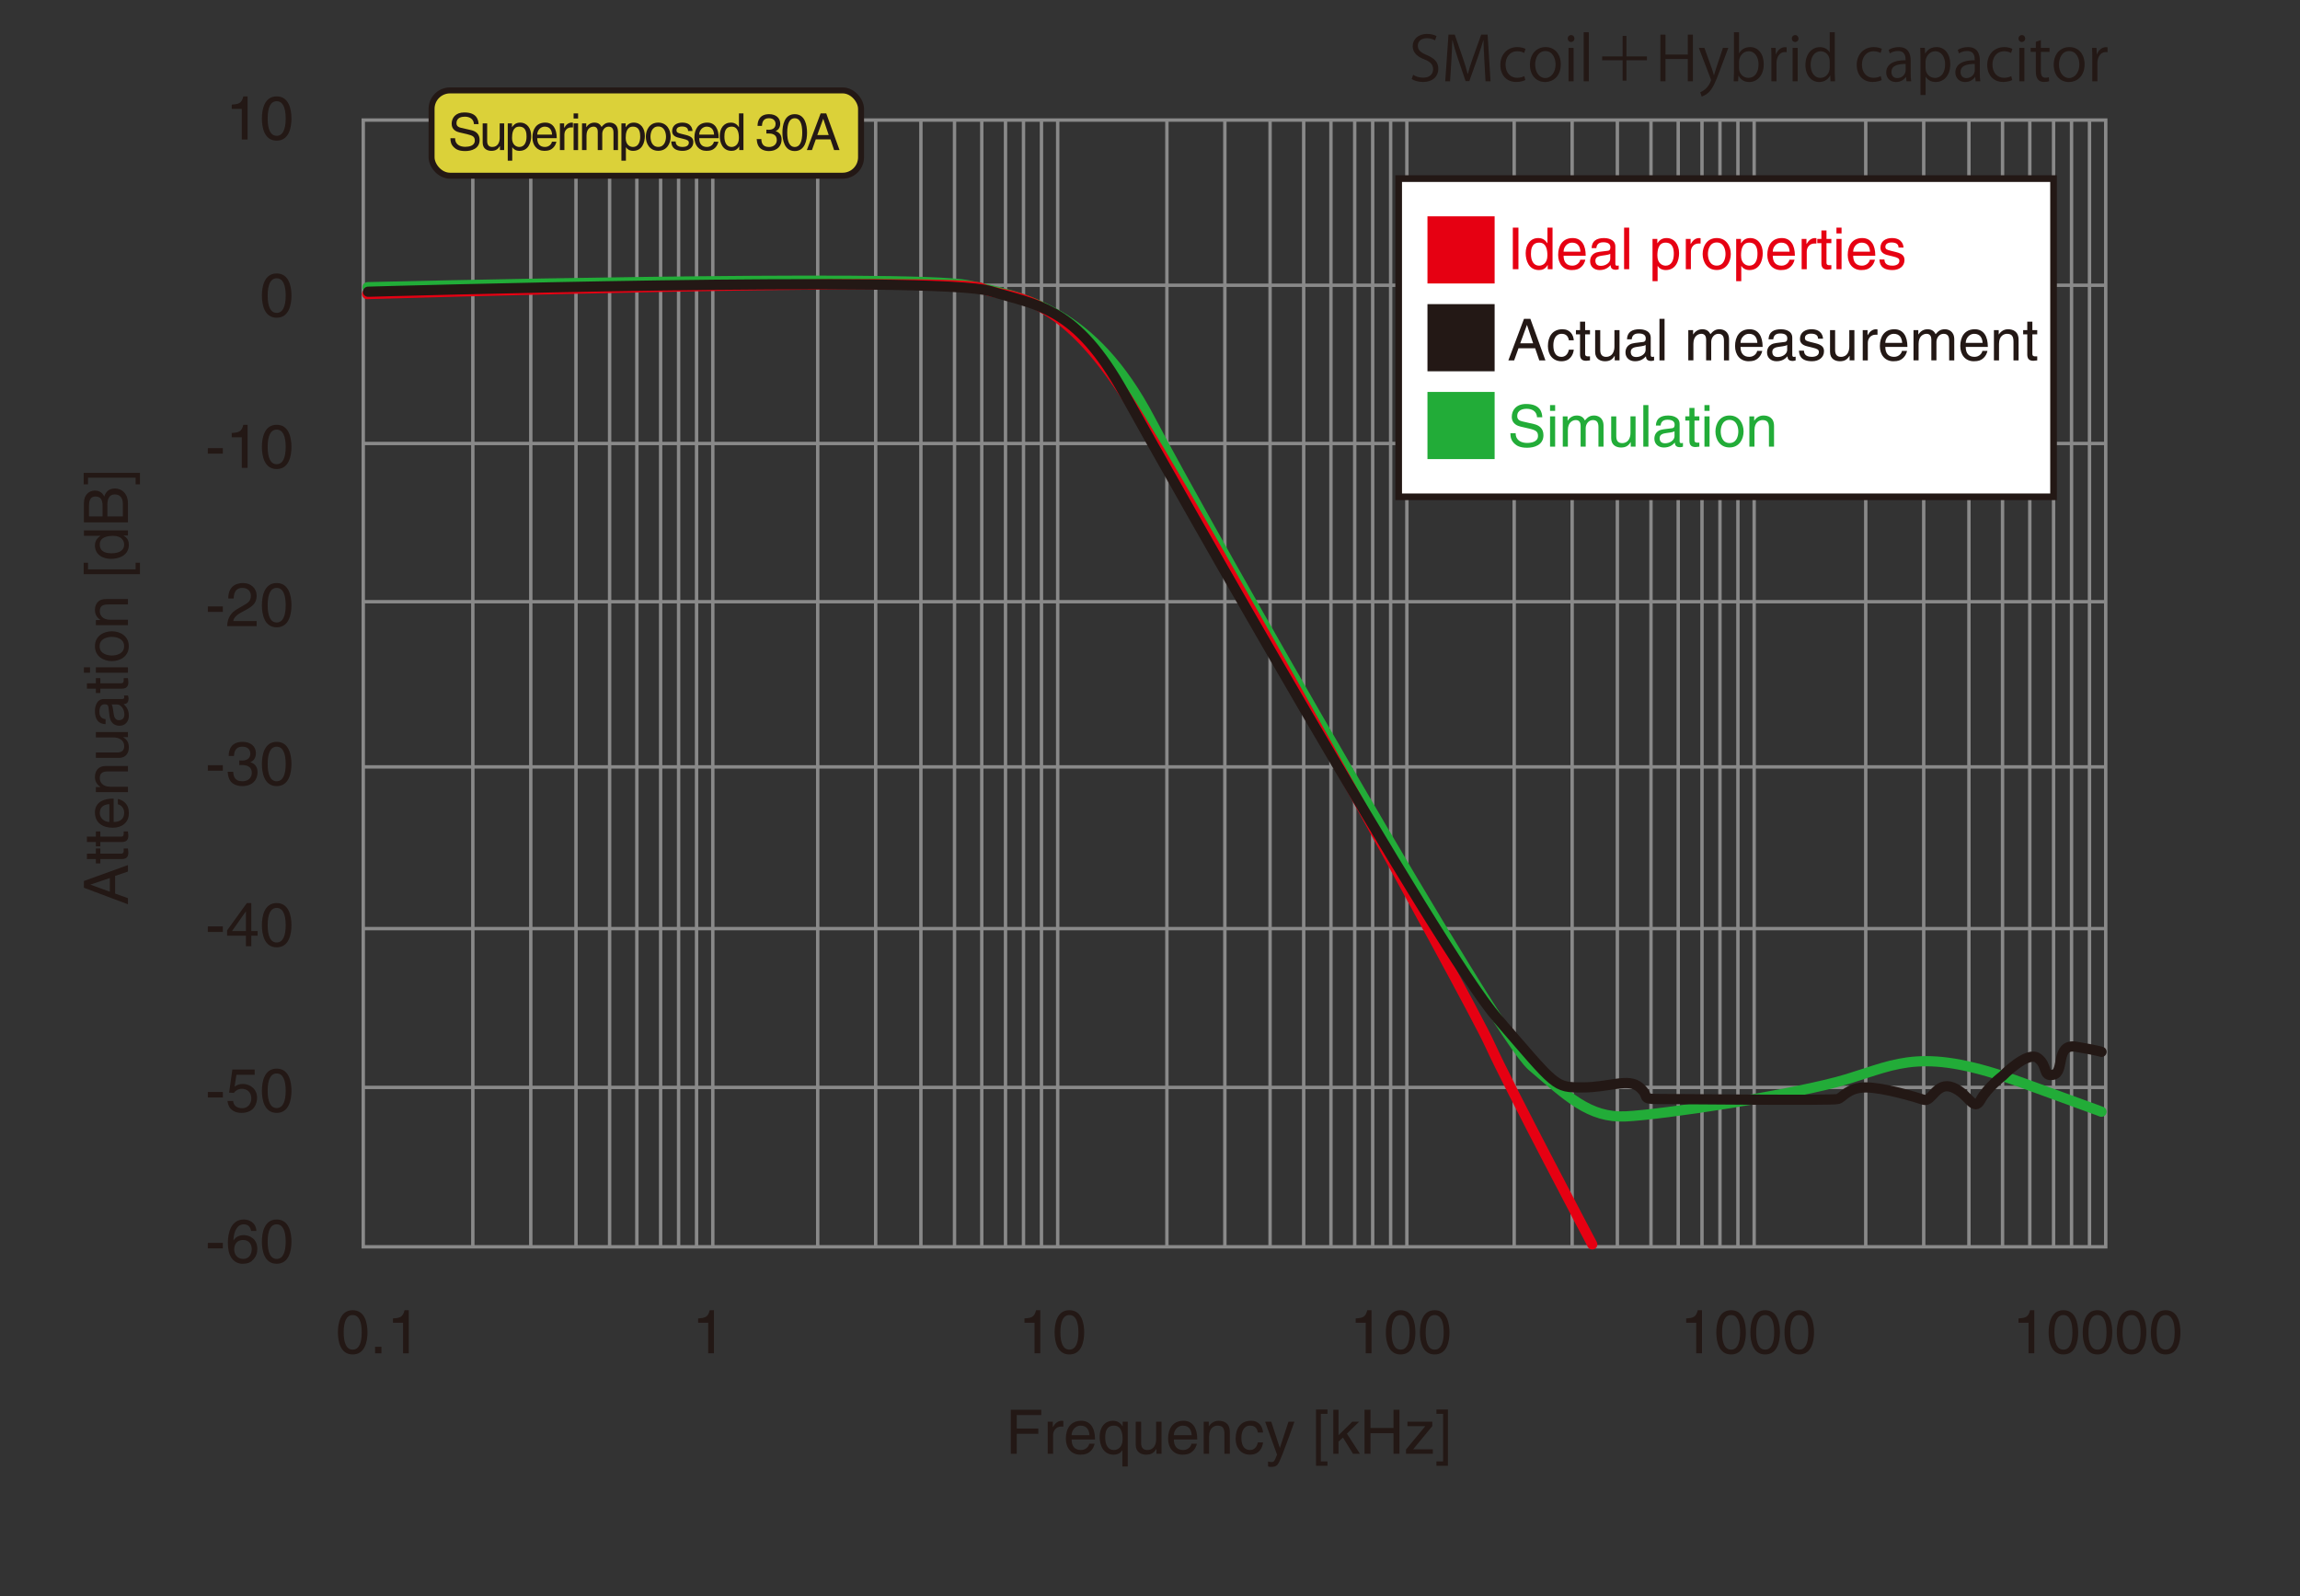 <?xml version="1.0" encoding="UTF-8"?>
<svg xmlns="http://www.w3.org/2000/svg" viewBox="0 0 675.371 468.707">
  <rect x="0" y="0" width="675.371" height="468.707" fill="#333333" stroke="none"/>
  <g id="uuid-e586009c-b6df-4112-b305-0b87ce032e14" data-name="グラフ罫線">
    <line x1="106.666" y1="83.772" x2="618.325" y2="83.772" style="fill: none; stroke: #898989; stroke-miterlimit: 10; stroke-width: .997px;"/>
    <line x1="106.666" y1="130.24" x2="618.325" y2="130.24" style="fill: none; stroke: #898989; stroke-miterlimit: 10; stroke-width: .997px;"/>
    <line x1="106.666" y1="176.708" x2="618.325" y2="176.708" style="fill: none; stroke: #898989; stroke-miterlimit: 10; stroke-width: .997px;"/>
    <line x1="106.666" y1="225.219" x2="618.325" y2="225.219" style="fill: none; stroke: #898989; stroke-miterlimit: 10; stroke-width: .997px;"/>
    <line x1="106.666" y1="272.708" x2="618.325" y2="272.708" style="fill: none; stroke: #898989; stroke-miterlimit: 10; stroke-width: .997px;"/>
    <line x1="106.666" y1="319.347" x2="618.325" y2="319.347" style="fill: none; stroke: #898989; stroke-miterlimit: 10; stroke-width: .997px;"/>
    <line x1="138.836" y1="35.262" x2="138.836" y2="366.155" style="fill: none; stroke: #898989; stroke-miterlimit: 10; stroke-width: .997px;"/>
    <line x1="155.857" y1="35.262" x2="155.857" y2="366.155" style="fill: none; stroke: #898989; stroke-miterlimit: 10; stroke-width: .997px;"/>
    <line x1="169.134" y1="35.262" x2="169.134" y2="366.155" style="fill: none; stroke: #898989; stroke-miterlimit: 10; stroke-width: .997px;"/>
    <line x1="187.006" y1="35.262" x2="187.006" y2="366.155" style="fill: none; stroke: #898989; stroke-miterlimit: 10; stroke-width: .997px;"/>
    <line x1="193.985" y1="35.262" x2="193.985" y2="366.155" style="fill: none; stroke: #898989; stroke-miterlimit: 10; stroke-width: .997px;"/>
    <line x1="199.261" y1="35.262" x2="199.261" y2="366.155" style="fill: none; stroke: #898989; stroke-miterlimit: 10; stroke-width: .997px;"/>
    <line x1="204.538" y1="35.262" x2="204.538" y2="366.155" style="fill: none; stroke: #898989; stroke-miterlimit: 10; stroke-width: .997px;"/>
    <line x1="209.304" y1="35.262" x2="209.304" y2="366.155" style="fill: none; stroke: #898989; stroke-miterlimit: 10; stroke-width: .997px;"/>
    <line x1="179.006" y1="35.262" x2="179.006" y2="366.155" style="fill: none; stroke: #898989; stroke-miterlimit: 10; stroke-width: .997px;"/>
    <line x1="240.112" y1="35.262" x2="240.112" y2="366.155" style="fill: none; stroke: #898989; stroke-miterlimit: 10; stroke-width: .997px;"/>
    <line x1="257.134" y1="35.262" x2="257.134" y2="366.155" style="fill: none; stroke: #898989; stroke-miterlimit: 10; stroke-width: .997px;"/>
    <line x1="270.41" y1="35.262" x2="270.41" y2="366.155" style="fill: none; stroke: #898989; stroke-miterlimit: 10; stroke-width: .997px;"/>
    <line x1="288.283" y1="35.262" x2="288.283" y2="366.155" style="fill: none; stroke: #898989; stroke-miterlimit: 10; stroke-width: .997px;"/>
    <line x1="295.261" y1="35.262" x2="295.261" y2="366.155" style="fill: none; stroke: #898989; stroke-miterlimit: 10; stroke-width: .997px;"/>
    <line x1="300.538" y1="35.262" x2="300.538" y2="366.155" style="fill: none; stroke: #898989; stroke-miterlimit: 10; stroke-width: .997px;"/>
    <line x1="305.814" y1="35.262" x2="305.814" y2="366.155" style="fill: none; stroke: #898989; stroke-miterlimit: 10; stroke-width: .997px;"/>
    <line x1="310.58" y1="35.262" x2="310.58" y2="366.155" style="fill: none; stroke: #898989; stroke-miterlimit: 10; stroke-width: .997px;"/>
    <line x1="280.283" y1="35.262" x2="280.283" y2="366.155" style="fill: none; stroke: #898989; stroke-miterlimit: 10; stroke-width: .997px;"/>
    <line x1="342.646" y1="35.262" x2="342.646" y2="366.155" style="fill: none; stroke: #898989; stroke-miterlimit: 10; stroke-width: .997px;"/>
    <line x1="359.667" y1="35.262" x2="359.667" y2="366.155" style="fill: none; stroke: #898989; stroke-miterlimit: 10; stroke-width: .997px;"/>
    <line x1="372.944" y1="35.262" x2="372.944" y2="366.155" style="fill: none; stroke: #898989; stroke-miterlimit: 10; stroke-width: .997px;"/>
    <line x1="390.816" y1="35.262" x2="390.816" y2="366.155" style="fill: none; stroke: #898989; stroke-miterlimit: 10; stroke-width: .997px;"/>
    <line x1="397.795" y1="35.262" x2="397.795" y2="366.155" style="fill: none; stroke: #898989; stroke-miterlimit: 10; stroke-width: .997px;"/>
    <line x1="403.072" y1="35.262" x2="403.072" y2="366.155" style="fill: none; stroke: #898989; stroke-miterlimit: 10; stroke-width: .997px;"/>
    <line x1="408.348" y1="35.262" x2="408.348" y2="366.155" style="fill: none; stroke: #898989; stroke-miterlimit: 10; stroke-width: .997px;"/>
    <line x1="413.114" y1="35.262" x2="413.114" y2="366.155" style="fill: none; stroke: #898989; stroke-miterlimit: 10; stroke-width: .997px;"/>
    <line x1="382.816" y1="35.262" x2="382.816" y2="366.155" style="fill: none; stroke: #898989; stroke-miterlimit: 10; stroke-width: .997px;"/>
    <line x1="444.623" y1="35.262" x2="444.623" y2="366.155" style="fill: none; stroke: #898989; stroke-miterlimit: 10; stroke-width: .997px;"/>
    <line x1="461.644" y1="35.262" x2="461.644" y2="366.155" style="fill: none; stroke: #898989; stroke-miterlimit: 10; stroke-width: .997px;"/>
    <line x1="474.921" y1="35.262" x2="474.921" y2="366.155" style="fill: none; stroke: #898989; stroke-miterlimit: 10; stroke-width: .997px;"/>
    <line x1="492.793" y1="35.262" x2="492.793" y2="366.155" style="fill: none; stroke: #898989; stroke-miterlimit: 10; stroke-width: .997px;"/>
    <line x1="499.772" y1="35.262" x2="499.772" y2="366.155" style="fill: none; stroke: #898989; stroke-miterlimit: 10; stroke-width: .997px;"/>
    <line x1="505.048" y1="35.262" x2="505.048" y2="366.155" style="fill: none; stroke: #898989; stroke-miterlimit: 10; stroke-width: .997px;"/>
    <line x1="510.325" y1="35.262" x2="510.325" y2="366.155" style="fill: none; stroke: #898989; stroke-miterlimit: 10; stroke-width: .997px;"/>
    <line x1="515.091" y1="35.262" x2="515.091" y2="366.155" style="fill: none; stroke: #898989; stroke-miterlimit: 10; stroke-width: .997px;"/>
    <line x1="484.793" y1="35.262" x2="484.793" y2="366.155" style="fill: none; stroke: #898989; stroke-miterlimit: 10; stroke-width: .997px;"/>
    <line x1="547.857" y1="35.262" x2="547.857" y2="366.155" style="fill: none; stroke: #898989; stroke-miterlimit: 10; stroke-width: .997px;"/>
    <line x1="564.878" y1="35.262" x2="564.878" y2="366.155" style="fill: none; stroke: #898989; stroke-miterlimit: 10; stroke-width: .997px;"/>
    <line x1="578.155" y1="35.262" x2="578.155" y2="366.155" style="fill: none; stroke: #898989; stroke-miterlimit: 10; stroke-width: .997px;"/>
    <line x1="596.027" y1="35.262" x2="596.027" y2="366.155" style="fill: none; stroke: #898989; stroke-miterlimit: 10; stroke-width: .997px;"/>
    <line x1="603.006" y1="35.262" x2="603.006" y2="366.155" style="fill: none; stroke: #898989; stroke-miterlimit: 10; stroke-width: .997px;"/>
    <line x1="608.283" y1="35.262" x2="608.283" y2="366.155" style="fill: none; stroke: #898989; stroke-miterlimit: 10; stroke-width: .997px;"/>
    <line x1="613.559" y1="35.262" x2="613.559" y2="366.155" style="fill: none; stroke: #898989; stroke-miterlimit: 10; stroke-width: .997px;"/>
    <line x1="588.027" y1="35.262" x2="588.027" y2="366.155" style="fill: none; stroke: #898989; stroke-miterlimit: 10; stroke-width: .997px;"/>
    <rect x="106.666" y="35.262" width="511.66" height="330.894" style="fill: none; stroke: #898989; stroke-miterlimit: 10; stroke-width: 1px;"/>
  </g>
  <g id="uuid-61e8ae7e-16b4-4b6d-81ed-70e04a205873" data-name="グラフ">
    <path d="M107.941,84.339s159.746-3.886,176.171-.567,36.678,7.149,53.573,39.319c16.895,32.17,101.661,181.021,112.129,189.957s16.851,15.319,27.574,14.809,50.043-6.383,65.106-10.979,22.213-9.447,51.064,1.021,23.065,8.426,23.065,8.426" style="fill: none; stroke: #22ac38; stroke-linecap: round; stroke-miterlimit: 10; stroke-width: 3px;"/>
    <path d="M107.799,86.355s173.504-5.122,180.483-1.725,20.848-1.225,41.872,30.972c21.024,32.197,101.447,178.212,107.234,190.979s30.157,58.866,30.157,58.866" style="fill: none; stroke: #e60012; stroke-linecap: round; stroke-miterlimit: 10; stroke-width: 3px;"/>
    <path d="M108.083,85.677s167.324-4.868,182.839-.139c14.03,4.277,25.085,4.567,39.233,30.064s91.975,163.184,109.513,183.465,16.785,20.281,24.955,20.281,13.532-2.893,16.851,0-.085,3.404,5.617,3.404,51.064,.511,52.596,0,3.064-3.404,8.17-3.404,14.638,2.836,17.021,3.631,3.745-5.502,8.511-3.631,6.128,7.4,8.17,3.7,6.468-7.054,6.468-7.054c0,0,7.319-7.54,10.383-5.242s1.277,5.617,4.596,4.851,.461-9.22,6.589-8.199,7.504,1.497,7.504,1.497" style="fill: none; stroke: #231815; stroke-linecap: round; stroke-miterlimit: 10; stroke-width: 3px;"/>
  </g>
  <g id="uuid-28f148ec-c39d-47f1-ab55-6f4c96656a77" data-name="テキスト">
    <rect x="126.729" y="26.55" width="126.106" height="25.052" rx="5.406" ry="5.406" style="fill: #dbd139; stroke: #231815; stroke-miterlimit: 10; stroke-width: 1.753px;"/>
    <g>
      <path d="M139.166,36.455c-.075-1.665-1.455-2.19-2.67-2.19-.915,0-2.46,.255-2.46,1.89,0,.915,.645,1.215,1.275,1.365l3.075,.705c1.395,.33,2.445,1.17,2.445,2.88,0,2.55-2.37,3.255-4.215,3.255-1.995,0-2.775-.6-3.255-1.035-.915-.825-1.095-1.725-1.095-2.73h1.365c0,1.95,1.59,2.52,2.97,2.52,1.05,0,2.82-.27,2.82-1.815,0-1.125-.525-1.485-2.295-1.905l-2.205-.51c-.705-.165-2.295-.66-2.295-2.535,0-1.68,1.095-3.33,3.705-3.33,3.765,0,4.14,2.25,4.2,3.435h-1.365Z" style="fill: #231815;"/>
      <path d="M146.801,44.075v-1.14l-.03-.03c-.555,.915-1.23,1.395-2.49,1.395-1.155,0-2.55-.555-2.55-2.43v-5.64h1.32v5.205c0,1.29,.66,1.725,1.515,1.725,1.665,0,2.16-1.47,2.16-2.61v-4.32h1.32v7.845h-1.245Z" style="fill: #231815;"/>
      <path d="M149.096,36.23h1.245v1.11h.03c.315-.45,.915-1.335,2.34-1.335,2.085,0,3.27,1.71,3.27,3.915,0,1.875-.78,4.38-3.45,4.38-1.05,0-1.74-.495-2.085-1.05h-.03v3.93h-1.32v-10.95Zm3.405,6.93c1.44,0,2.115-1.305,2.115-3.03,0-1.005-.105-2.94-2.145-2.94-1.905,0-2.115,2.055-2.115,3.33,0,2.085,1.305,2.64,2.145,2.64Z" style="fill: #231815;"/>
      <path d="M163.375,41.615c-.045,.375-.405,1.485-1.395,2.145-.36,.24-.87,.54-2.13,.54-2.205,0-3.51-1.665-3.51-3.93,0-2.43,1.17-4.365,3.765-4.365,2.265,0,3.375,1.8,3.375,4.575h-5.73c0,1.635,.765,2.58,2.28,2.58,1.245,0,1.979-.96,2.025-1.545h1.32Zm-1.26-2.085c-.075-1.215-.585-2.34-2.189-2.34-1.215,0-2.175,1.125-2.175,2.34h4.365Z" style="fill: #231815;"/>
      <path d="M165.731,44.075h-1.32v-7.845h1.245v1.305h.03c.525-.915,1.215-1.53,2.205-1.53,.165,0,.24,.015,.345,.045v1.365h-.495c-1.23,0-2.01,.96-2.01,2.1v4.56Z" style="fill: #231815;"/>
      <path d="M168.431,34.806v-1.5h1.32v1.5h-1.32Zm1.32,9.27h-1.32v-7.845h1.32v7.845Z" style="fill: #231815;"/>
      <path d="M170.905,36.23h1.245v1.11h.03c.285-.42,.96-1.335,2.37-1.335s1.86,.855,2.085,1.275c.66-.735,1.185-1.275,2.4-1.275,.84,0,2.43,.435,2.43,2.64v5.43h-1.32v-5.07c0-1.08-.33-1.815-1.455-1.815-1.11,0-1.845,1.05-1.845,2.1v4.785h-1.32v-5.43c0-.66-.255-1.455-1.23-1.455-.75,0-2.07,.48-2.07,2.61v4.275h-1.32v-7.845Z" style="fill: #231815;"/>
      <path d="M182.471,36.23h1.245v1.11h.03c.315-.45,.915-1.335,2.34-1.335,2.085,0,3.27,1.71,3.27,3.915,0,1.875-.78,4.38-3.45,4.38-1.05,0-1.74-.495-2.085-1.05h-.03v3.93h-1.32v-10.95Zm3.405,6.93c1.44,0,2.115-1.305,2.115-3.03,0-1.005-.105-2.94-2.145-2.94-1.905,0-2.115,2.055-2.115,3.33,0,2.085,1.305,2.64,2.145,2.64Z" style="fill: #231815;"/>
      <path d="M193.285,36.005c2.505,0,3.645,2.115,3.645,4.14s-1.14,4.14-3.645,4.14-3.645-2.115-3.645-4.14,1.14-4.14,3.645-4.14Zm0,7.14c1.89,0,2.28-1.95,2.28-3s-.39-3-2.28-3-2.28,1.95-2.28,3,.39,3,2.28,3Z" style="fill: #231815;"/>
      <path d="M202.06,38.465c-.015-.495-.195-1.32-1.86-1.32-.405,0-1.56,.135-1.56,1.11,0,.645,.405,.795,1.425,1.05l1.32,.33c1.635,.405,2.205,1.005,2.205,2.07,0,1.62-1.334,2.595-3.104,2.595-3.105,0-3.33-1.8-3.375-2.745h1.275c.045,.615,.225,1.605,2.085,1.605,.945,0,1.8-.375,1.8-1.245,0-.63-.435-.84-1.56-1.125l-1.53-.375c-1.095-.27-1.815-.825-1.815-1.905,0-1.725,1.425-2.505,2.97-2.505,2.805,0,3,2.07,3,2.46h-1.275Z" style="fill: #231815;"/>
      <path d="M210.94,41.615c-.045,.375-.405,1.485-1.395,2.145-.36,.24-.87,.54-2.13,.54-2.205,0-3.51-1.665-3.51-3.93,0-2.43,1.17-4.365,3.765-4.365,2.265,0,3.375,1.8,3.375,4.575h-5.73c0,1.635,.765,2.58,2.28,2.58,1.245,0,1.979-.96,2.025-1.545h1.32Zm-1.26-2.085c-.075-1.215-.585-2.34-2.189-2.34-1.215,0-2.175,1.125-2.175,2.34h4.365Z" style="fill: #231815;"/>
      <path d="M218.305,44.075h-1.245v-1.08h-.03c-.57,1.065-1.47,1.305-2.235,1.305-2.669,0-3.45-2.505-3.45-4.38,0-2.205,1.185-3.915,3.27-3.915,1.425,0,2.025,.885,2.34,1.335h.03v-4.035h1.32v10.77Zm-3.48-.915c.84,0,2.145-.555,2.145-2.64,0-1.275-.21-3.33-2.115-3.33-2.04,0-2.145,1.935-2.145,2.94,0,1.725,.675,3.03,2.115,3.03Z" style="fill: #231815;"/>
      <path d="M225.039,38.076c.225,.015,.465,.03,.69,.03,1.02,0,2.01-.405,2.01-1.725,0-.63-.375-1.665-1.95-1.665-1.875,0-1.995,1.53-2.055,2.265h-1.29c0-1.545,.63-3.45,3.405-3.45,2.04,0,3.255,1.17,3.255,2.775,0,1.35-.78,1.995-1.35,2.175v.03c1.02,.33,1.755,1.05,1.755,2.46,0,1.725-1.11,3.39-3.795,3.39-.78,0-1.44-.195-1.95-.465-1.17-.615-1.485-1.83-1.575-3.045h1.365c.045,.99,.285,2.325,2.25,2.325,1.35,0,2.295-.825,2.295-2.04,0-1.77-1.56-1.935-2.46-1.935-.195,0-.405,.015-.6,.015v-1.14Z" style="fill: #231815;"/>
      <path d="M233.365,44.36c-3.03,0-3.615-3.225-3.615-5.415s.585-5.415,3.615-5.415,3.615,3.225,3.615,5.415-.585,5.415-3.615,5.415Zm0-9.645c-1.515,0-2.205,1.59-2.205,4.23s.69,4.23,2.205,4.23,2.205-1.59,2.205-4.23-.69-4.23-2.205-4.23Z" style="fill: #231815;"/>
      <path d="M239.544,40.94l-1.125,3.135h-1.5l4.05-10.77h1.65l3.9,10.77h-1.59l-1.065-3.135h-4.32Zm3.795-1.29l-1.59-4.74h-.03l-1.725,4.74h3.345Z" style="fill: #231815;"/>
    </g>
    <rect x="410.705" y="52.453" width="192.301" height="93.447" style="fill: #fff; stroke: #231815; stroke-linecap: round; stroke-miterlimit: 10; stroke-width: 1.959px;"/>
    <rect x="419.659" y="64.028" width="18.723" height="18.723" style="fill: #e60012; stroke: #e60012; stroke-miterlimit: 10;"/>
    <rect x="419.659" y="89.815" width="18.723" height="18.723" style="fill: #231815; stroke: #231815; stroke-miterlimit: 10;"/>
    <rect x="419.659" y="115.602" width="18.723" height="18.723" style="fill: #22ac38; stroke: #22ac38; stroke-miterlimit: 10;"/>
    <g>
      <path d="M445.874,79.056h-1.648v-12.205h1.648v12.205Z" style="fill: #e60012;"/>
      <path d="M455.887,79.056h-1.411v-1.224h-.034c-.646,1.207-1.666,1.479-2.532,1.479-3.026,0-3.91-2.839-3.91-4.963,0-2.499,1.343-4.437,3.706-4.437,1.614,0,2.295,1.003,2.651,1.513h.034v-4.572h1.496v12.205Zm-3.944-1.037c.952,0,2.432-.629,2.432-2.992,0-1.445-.238-3.773-2.397-3.773-2.312,0-2.431,2.193-2.431,3.332,0,1.955,.765,3.434,2.396,3.434Z" style="fill: #e60012;"/>
      <path d="M465.509,76.268c-.051,.425-.459,1.683-1.581,2.431-.408,.272-.986,.612-2.414,.612-2.498,0-3.978-1.887-3.978-4.454,0-2.753,1.326-4.946,4.267-4.946,2.567,0,3.825,2.04,3.825,5.185h-6.494c0,1.853,.867,2.923,2.584,2.923,1.411,0,2.244-1.088,2.295-1.75h1.496Zm-1.428-2.363c-.085-1.377-.663-2.652-2.482-2.652-1.377,0-2.465,1.275-2.465,2.652h4.947Z" style="fill: #e60012;"/>
      <path d="M467.362,72.869c.068-2.125,1.479-2.958,3.672-2.958,.714,0,3.298,.204,3.298,2.482v5.116c0,.374,.187,.527,.493,.527,.136,0,.322-.034,.492-.068v1.088c-.255,.068-.476,.17-.815,.17-1.326,0-1.53-.68-1.581-1.36-.578,.629-1.479,1.445-3.213,1.445-1.632,0-2.787-1.037-2.787-2.566,0-.748,.221-2.482,2.702-2.788l2.465-.306c.357-.034,.782-.17,.782-1.054,0-.935-.68-1.445-2.091-1.445-1.7,0-1.938,1.037-2.04,1.717h-1.377Zm5.474,1.649c-.238,.187-.612,.323-2.465,.561-.73,.102-1.903,.323-1.903,1.445,0,.969,.492,1.547,1.614,1.547,1.394,0,2.754-.901,2.754-2.091v-1.462Z" style="fill: #e60012;"/>
      <path d="M478.395,79.056h-1.496v-12.205h1.496v12.205Z" style="fill: #e60012;"/>
      <path d="M485.246,70.166h1.41v1.258h.034c.357-.51,1.037-1.513,2.651-1.513,2.363,0,3.706,1.938,3.706,4.437,0,2.125-.884,4.963-3.909,4.963-1.19,0-1.973-.561-2.363-1.19h-.034v4.454h-1.495v-12.409Zm3.858,7.853c1.632,0,2.396-1.479,2.396-3.434,0-1.139-.119-3.332-2.431-3.332-2.159,0-2.396,2.329-2.396,3.773,0,2.363,1.479,2.992,2.431,2.992Z" style="fill: #e60012;"/>
      <path d="M496.516,79.056h-1.496v-8.89h1.411v1.479h.034c.595-1.037,1.377-1.734,2.499-1.734,.187,0,.271,.017,.391,.051v1.547h-.562c-1.394,0-2.277,1.088-2.277,2.38v5.167Z" style="fill: #e60012;"/>
      <path d="M504.098,69.911c2.839,0,4.131,2.396,4.131,4.691s-1.292,4.691-4.131,4.691-4.131-2.396-4.131-4.691,1.292-4.691,4.131-4.691Zm0,8.091c2.142,0,2.584-2.21,2.584-3.4s-.442-3.399-2.584-3.399-2.584,2.209-2.584,3.399,.442,3.4,2.584,3.4Z" style="fill: #e60012;"/>
      <path d="M509.811,70.166h1.41v1.258h.034c.357-.51,1.037-1.513,2.651-1.513,2.363,0,3.706,1.938,3.706,4.437,0,2.125-.884,4.963-3.909,4.963-1.19,0-1.973-.561-2.363-1.19h-.034v4.454h-1.495v-12.409Zm3.858,7.853c1.632,0,2.396-1.479,2.396-3.434,0-1.139-.119-3.332-2.431-3.332-2.159,0-2.396,2.329-2.396,3.773,0,2.363,1.479,2.992,2.431,2.992Z" style="fill: #e60012;"/>
      <path d="M526.93,76.268c-.051,.425-.459,1.683-1.581,2.431-.408,.272-.986,.612-2.414,.612-2.498,0-3.978-1.887-3.978-4.454,0-2.753,1.326-4.946,4.267-4.946,2.567,0,3.825,2.04,3.825,5.185h-6.494c0,1.853,.867,2.923,2.584,2.923,1.411,0,2.244-1.088,2.295-1.75h1.496Zm-1.428-2.363c-.085-1.377-.663-2.652-2.482-2.652-1.377,0-2.465,1.275-2.465,2.652h4.947Z" style="fill: #e60012;"/>
      <path d="M530.534,79.056h-1.496v-8.89h1.411v1.479h.034c.595-1.037,1.377-1.734,2.499-1.734,.187,0,.271,.017,.391,.051v1.547h-.562c-1.394,0-2.277,1.088-2.277,2.38v5.167Z" style="fill: #e60012;"/>
      <path d="M536.331,71.407v5.78c0,.697,.596,.697,.901,.697h.526v1.173c-.544,.051-.969,.119-1.121,.119-1.479,0-1.802-.833-1.802-1.904v-5.865h-1.207v-1.241h1.207v-2.482h1.495v2.482h1.428v1.241h-1.428Z" style="fill: #e60012;"/>
      <path d="M539.255,68.551v-1.7h1.496v1.7h-1.496Zm1.496,10.505h-1.496v-8.89h1.496v8.89Z" style="fill: #e60012;"/>
      <path d="M550.542,76.268c-.051,.425-.459,1.683-1.581,2.431-.408,.272-.986,.612-2.414,.612-2.498,0-3.978-1.887-3.978-4.454,0-2.753,1.326-4.946,4.267-4.946,2.567,0,3.825,2.04,3.825,5.185h-6.494c0,1.853,.867,2.923,2.584,2.923,1.411,0,2.244-1.088,2.295-1.75h1.496Zm-1.428-2.363c-.085-1.377-.663-2.652-2.482-2.652-1.377,0-2.465,1.275-2.465,2.652h4.947Z" style="fill: #e60012;"/>
      <path d="M557.495,72.699c-.017-.561-.221-1.496-2.107-1.496-.459,0-1.769,.153-1.769,1.258,0,.731,.459,.901,1.615,1.19l1.496,.374c1.853,.458,2.499,1.139,2.499,2.346,0,1.835-1.514,2.94-3.52,2.94-3.519,0-3.773-2.04-3.824-3.11h1.445c.051,.697,.255,1.818,2.362,1.818,1.071,0,2.04-.425,2.04-1.411,0-.714-.493-.952-1.768-1.275l-1.734-.425c-1.241-.306-2.057-.935-2.057-2.159,0-1.955,1.615-2.839,3.365-2.839,3.179,0,3.4,2.346,3.4,2.788h-1.445Z" style="fill: #e60012;"/>
    </g>
    <g>
      <path d="M445.891,102.283l-1.275,3.553h-1.699l4.589-12.205h1.87l4.42,12.205h-1.802l-1.207-3.553h-4.896Zm4.301-1.462l-1.803-5.371h-.033l-1.955,5.371h3.791Z" style="fill: #231815;"/>
      <path d="M460.681,99.937c-.187-1.19-.85-1.904-2.107-1.904-1.853,0-2.448,1.768-2.448,3.349,0,1.53,.374,3.417,2.431,3.417,1.003,0,1.87-.748,2.125-2.107h1.445c-.153,1.411-1.021,3.399-3.621,3.399-2.498,0-3.978-1.887-3.978-4.454,0-2.753,1.326-4.946,4.267-4.946,2.329,0,3.213,1.7,3.332,3.247h-1.445Z" style="fill: #231815;"/>
      <path d="M465.458,98.186v5.78c0,.697,.596,.697,.901,.697h.526v1.173c-.544,.051-.969,.119-1.121,.119-1.479,0-1.802-.833-1.802-1.904v-5.865h-1.207v-1.241h1.207v-2.482h1.495v2.482h1.428v1.241h-1.428Z" style="fill: #231815;"/>
      <path d="M474.144,105.836v-1.292l-.034-.034c-.629,1.037-1.394,1.581-2.821,1.581-1.31,0-2.89-.629-2.89-2.753v-6.392h1.495v5.898c0,1.462,.748,1.955,1.717,1.955,1.888,0,2.448-1.666,2.448-2.958v-4.896h1.496v8.89h-1.411Z" style="fill: #231815;"/>
      <path d="M477.749,99.648c.068-2.125,1.479-2.958,3.672-2.958,.714,0,3.298,.204,3.298,2.481v5.117c0,.374,.187,.527,.493,.527,.136,0,.322-.034,.492-.068v1.088c-.255,.068-.476,.17-.815,.17-1.326,0-1.53-.68-1.581-1.36-.578,.629-1.479,1.445-3.213,1.445-1.632,0-2.787-1.037-2.787-2.567,0-.748,.221-2.481,2.702-2.788l2.465-.306c.357-.034,.782-.17,.782-1.054,0-.935-.68-1.445-2.091-1.445-1.7,0-1.938,1.037-2.04,1.717h-1.377Zm5.474,1.649c-.238,.187-.612,.323-2.465,.561-.73,.102-1.903,.323-1.903,1.445,0,.969,.492,1.547,1.614,1.547,1.394,0,2.754-.901,2.754-2.091v-1.462Z" style="fill: #231815;"/>
      <path d="M488.782,105.836h-1.496v-12.205h1.496v12.205Z" style="fill: #231815;"/>
      <path d="M495.751,96.946h1.411v1.258h.034c.323-.476,1.088-1.513,2.686-1.513s2.107,.969,2.363,1.445c.747-.833,1.343-1.445,2.72-1.445,.951,0,2.753,.493,2.753,2.992v6.153h-1.495v-5.746c0-1.224-.374-2.057-1.649-2.057-1.258,0-2.091,1.19-2.091,2.38v5.422h-1.495v-6.153c0-.748-.289-1.649-1.395-1.649-.85,0-2.346,.544-2.346,2.958v4.845h-1.496v-8.89Z" style="fill: #231815;"/>
      <path d="M517.46,103.048c-.051,.425-.459,1.683-1.581,2.431-.408,.272-.986,.612-2.414,.612-2.498,0-3.978-1.887-3.978-4.454,0-2.753,1.326-4.946,4.267-4.946,2.567,0,3.825,2.04,3.825,5.185h-6.494c0,1.853,.867,2.923,2.584,2.923,1.411,0,2.244-1.088,2.295-1.75h1.496Zm-1.428-2.363c-.085-1.377-.663-2.652-2.482-2.652-1.377,0-2.465,1.275-2.465,2.652h4.947Z" style="fill: #231815;"/>
      <path d="M519.313,99.648c.068-2.125,1.479-2.958,3.672-2.958,.714,0,3.298,.204,3.298,2.481v5.117c0,.374,.187,.527,.493,.527,.136,0,.322-.034,.492-.068v1.088c-.255,.068-.476,.17-.815,.17-1.326,0-1.53-.68-1.581-1.36-.578,.629-1.479,1.445-3.213,1.445-1.632,0-2.787-1.037-2.787-2.567,0-.748,.221-2.481,2.702-2.788l2.465-.306c.357-.034,.782-.17,.782-1.054,0-.935-.68-1.445-2.091-1.445-1.7,0-1.938,1.037-2.04,1.717h-1.377Zm5.474,1.649c-.238,.187-.612,.323-2.465,.561-.73,.102-1.903,.323-1.903,1.445,0,.969,.492,1.547,1.614,1.547,1.394,0,2.754-.901,2.754-2.091v-1.462Z" style="fill: #231815;"/>
      <path d="M533.865,99.478c-.017-.561-.221-1.496-2.107-1.496-.459,0-1.769,.153-1.769,1.258,0,.731,.459,.901,1.615,1.19l1.496,.374c1.853,.459,2.498,1.139,2.498,2.346,0,1.835-1.513,2.94-3.519,2.94-3.519,0-3.773-2.04-3.824-3.111h1.445c.051,.697,.255,1.819,2.362,1.819,1.071,0,2.04-.425,2.04-1.411,0-.714-.493-.952-1.769-1.275l-1.733-.425c-1.241-.306-2.057-.935-2.057-2.159,0-1.955,1.614-2.839,3.365-2.839,3.179,0,3.4,2.346,3.4,2.788h-1.445Z" style="fill: #231815;"/>
      <path d="M543.113,105.836v-1.292l-.034-.034c-.629,1.037-1.394,1.581-2.821,1.581-1.31,0-2.89-.629-2.89-2.753v-6.392h1.495v5.898c0,1.462,.748,1.955,1.717,1.955,1.888,0,2.448-1.666,2.448-2.958v-4.896h1.496v8.89h-1.411Z" style="fill: #231815;"/>
      <path d="M548.469,105.836h-1.496v-8.89h1.411v1.479h.034c.595-1.037,1.377-1.734,2.499-1.734,.187,0,.271,.017,.391,.051v1.547h-.562c-1.394,0-2.277,1.088-2.277,2.38v5.167Z" style="fill: #231815;"/>
      <path d="M559.977,103.048c-.051,.425-.459,1.683-1.581,2.431-.408,.272-.986,.612-2.414,.612-2.498,0-3.978-1.887-3.978-4.454,0-2.753,1.326-4.946,4.267-4.946,2.567,0,3.825,2.04,3.825,5.185h-6.494c0,1.853,.867,2.923,2.584,2.923,1.411,0,2.244-1.088,2.295-1.75h1.496Zm-1.428-2.363c-.085-1.377-.663-2.652-2.482-2.652-1.377,0-2.465,1.275-2.465,2.652h4.947Z" style="fill: #231815;"/>
      <path d="M561.882,96.946h1.411v1.258h.034c.323-.476,1.088-1.513,2.686-1.513s2.107,.969,2.363,1.445c.747-.833,1.343-1.445,2.72-1.445,.951,0,2.753,.493,2.753,2.992v6.153h-1.495v-5.746c0-1.224-.374-2.057-1.649-2.057-1.258,0-2.091,1.19-2.091,2.38v5.422h-1.495v-6.153c0-.748-.289-1.649-1.395-1.649-.85,0-2.346,.544-2.346,2.958v4.845h-1.496v-8.89Z" style="fill: #231815;"/>
      <path d="M583.591,103.048c-.051,.425-.459,1.683-1.581,2.431-.408,.272-.986,.612-2.414,.612-2.498,0-3.978-1.887-3.978-4.454,0-2.753,1.326-4.946,4.267-4.946,2.567,0,3.825,2.04,3.825,5.185h-6.494c0,1.853,.867,2.923,2.584,2.923,1.411,0,2.244-1.088,2.295-1.75h1.496Zm-1.428-2.363c-.085-1.377-.663-2.652-2.482-2.652-1.377,0-2.465,1.275-2.465,2.652h4.947Z" style="fill: #231815;"/>
      <path d="M592.736,105.836h-1.495v-5.474c0-1.547-.442-2.329-1.904-2.329-.85,0-2.346,.544-2.346,2.958v4.845h-1.496v-8.89h1.411v1.258h.034c.323-.476,1.156-1.513,2.686-1.513,1.377,0,3.11,.561,3.11,3.094v6.051Z" style="fill: #231815;"/>
      <path d="M596.783,98.186v5.78c0,.697,.595,.697,.901,.697h.526v1.173c-.544,.051-.969,.119-1.121,.119-1.479,0-1.802-.833-1.802-1.904v-5.865h-1.207v-1.241h1.207v-2.482h1.495v2.482h1.428v1.241h-1.428Z" style="fill: #231815;"/>
    </g>
    <g>
      <path d="M451.331,122.534c-.085-1.887-1.649-2.481-3.026-2.481-1.036,0-2.787,.289-2.787,2.142,0,1.037,.73,1.377,1.444,1.547l3.485,.799c1.58,.374,2.771,1.326,2.771,3.264,0,2.89-2.686,3.688-4.776,3.688-2.261,0-3.145-.68-3.688-1.173-1.037-.935-1.241-1.955-1.241-3.093h1.547c0,2.209,1.802,2.855,3.365,2.855,1.19,0,3.196-.306,3.196-2.057,0-1.275-.596-1.683-2.601-2.159l-2.499-.578c-.799-.187-2.601-.748-2.601-2.873,0-1.904,1.24-3.774,4.198-3.774,4.267,0,4.691,2.55,4.76,3.893h-1.547Z" style="fill: #22ac38;"/>
      <path d="M455.156,120.664v-1.7h1.496v1.7h-1.496Zm1.496,10.505h-1.496v-8.89h1.496v8.89Z" style="fill: #22ac38;"/>
      <path d="M458.895,122.279h1.411v1.258h.034c.323-.476,1.088-1.513,2.686-1.513s2.107,.969,2.363,1.445c.747-.833,1.343-1.445,2.72-1.445,.951,0,2.753,.493,2.753,2.992v6.153h-1.495v-5.746c0-1.224-.374-2.057-1.649-2.057-1.258,0-2.091,1.19-2.091,2.38v5.422h-1.495v-6.153c0-.748-.289-1.649-1.395-1.649-.85,0-2.346,.544-2.346,2.958v4.845h-1.496v-8.89Z" style="fill: #22ac38;"/>
      <path d="M478.853,131.169v-1.292l-.034-.034c-.629,1.037-1.394,1.581-2.821,1.581-1.31,0-2.89-.629-2.89-2.753v-6.392h1.495v5.898c0,1.462,.748,1.955,1.717,1.955,1.888,0,2.448-1.666,2.448-2.958v-4.896h1.496v8.89h-1.411Z" style="fill: #22ac38;"/>
      <path d="M484.039,131.169h-1.496v-12.205h1.496v12.205Z" style="fill: #22ac38;"/>
      <path d="M486.231,124.981c.068-2.125,1.479-2.958,3.672-2.958,.714,0,3.298,.204,3.298,2.482v5.116c0,.374,.187,.527,.493,.527,.136,0,.322-.034,.492-.068v1.088c-.255,.068-.476,.17-.815,.17-1.326,0-1.53-.68-1.581-1.36-.578,.629-1.479,1.445-3.213,1.445-1.632,0-2.787-1.037-2.787-2.566,0-.748,.221-2.482,2.702-2.788l2.465-.306c.357-.034,.782-.17,.782-1.054,0-.935-.68-1.445-2.091-1.445-1.7,0-1.938,1.037-2.04,1.717h-1.377Zm5.474,1.649c-.238,.187-.612,.323-2.465,.561-.73,.102-1.903,.323-1.903,1.445,0,.969,.492,1.547,1.614,1.547,1.394,0,2.754-.901,2.754-2.091v-1.462Z" style="fill: #22ac38;"/>
      <path d="M497.57,123.519v5.78c0,.697,.595,.697,.901,.697h.526v1.173c-.544,.051-.969,.119-1.121,.119-1.479,0-1.802-.833-1.802-1.904v-5.865h-1.207v-1.241h1.207v-2.482h1.495v2.482h1.428v1.241h-1.428Z" style="fill: #22ac38;"/>
      <path d="M500.494,120.664v-1.7h1.496v1.7h-1.496Zm1.496,10.505h-1.496v-8.89h1.496v8.89Z" style="fill: #22ac38;"/>
      <path d="M507.854,122.024c2.839,0,4.131,2.396,4.131,4.691s-1.292,4.691-4.131,4.691-4.131-2.396-4.131-4.691,1.292-4.691,4.131-4.691Zm0,8.091c2.142,0,2.584-2.21,2.584-3.4s-.442-3.399-2.584-3.399-2.584,2.209-2.584,3.399,.442,3.4,2.584,3.4Z" style="fill: #22ac38;"/>
      <path d="M520.927,131.169h-1.495v-5.474c0-1.547-.442-2.329-1.904-2.329-.85,0-2.346,.544-2.346,2.958v4.845h-1.496v-8.89h1.411v1.258h.034c.323-.476,1.156-1.513,2.686-1.513,1.377,0,3.11,.561,3.11,3.094v6.051Z" style="fill: #22ac38;"/>
    </g>
    <g>
      <path d="M33.803,262.419l3.763,1.35v1.801l-12.928-4.861v-1.98l12.928-4.682v1.908l-3.763,1.279v5.186Zm-1.548-4.557l-5.69,1.909v.036l5.69,2.07v-4.016Z" style="fill: #231815;"/>
      <path d="M29.463,250.701h6.122c.738,0,.738-.63,.738-.954v-.558h1.242c.054,.576,.126,1.025,.126,1.188,0,1.566-.882,1.909-2.017,1.909h-6.212v1.278h-1.314v-1.278h-2.628v-1.585h2.628v-1.512h1.314v1.512Z" style="fill: #231815;"/>
      <path d="M29.463,245.697h6.122c.738,0,.738-.63,.738-.954v-.558h1.242c.054,.576,.126,1.025,.126,1.188,0,1.566-.882,1.909-2.017,1.909h-6.212v1.278h-1.314v-1.278h-2.628v-1.585h2.628v-1.512h1.314v1.512Z" style="fill: #231815;"/>
      <path d="M34.613,234.644c.45,.053,1.782,.485,2.575,1.674,.288,.432,.648,1.045,.648,2.557,0,2.646-1.999,4.213-4.717,4.213-2.917,0-5.24-1.404-5.24-4.52,0-2.719,2.161-4.051,5.492-4.051v6.879c1.962,0,3.097-.919,3.097-2.737,0-1.495-1.152-2.377-1.854-2.431v-1.584Zm-2.503,1.512c-1.458,.09-2.809,.702-2.809,2.629,0,1.459,1.351,2.611,2.809,2.611v-5.24Z" style="fill: #231815;"/>
      <path d="M37.566,224.959v1.585h-5.798c-1.638,0-2.467,.468-2.467,2.016,0,.9,.576,2.485,3.133,2.485h5.131v1.585h-9.417v-1.495h1.333v-.036c-.504-.342-1.603-1.225-1.603-2.845,0-1.458,.594-3.295,3.277-3.295h6.41Z" style="fill: #231815;"/>
      <path d="M37.566,216.482h-1.369l-.036,.036c1.098,.667,1.674,1.477,1.674,2.989,0,1.386-.666,3.061-2.917,3.061h-6.77v-1.584h6.248c1.548,0,2.071-.792,2.071-1.819,0-1.999-1.765-2.593-3.133-2.593h-5.186v-1.584h9.417v1.495Z" style="fill: #231815;"/>
      <path d="M31.012,212.668c-2.25-.072-3.133-1.566-3.133-3.889,0-.756,.216-3.493,2.629-3.493h5.419c.396,0,.558-.198,.558-.522,0-.144-.036-.342-.072-.522h1.152c.072,.27,.18,.504,.18,.864,0,1.404-.72,1.621-1.44,1.675,.666,.612,1.53,1.566,1.53,3.403,0,1.729-1.098,2.953-2.719,2.953-.792,0-2.629-.234-2.953-2.863l-.324-2.611c-.036-.378-.18-.828-1.117-.828-.99,0-1.53,.72-1.53,2.215,0,1.8,1.099,2.053,1.818,2.161v1.458Zm1.747-5.798c.198,.252,.342,.648,.594,2.611,.108,.774,.342,2.017,1.531,2.017,1.026,0,1.638-.522,1.638-1.71,0-1.477-.954-2.917-2.214-2.917h-1.549Z" style="fill: #231815;"/>
      <path d="M29.463,200.662h6.122c.738,0,.738-.63,.738-.955v-.558h1.242c.054,.576,.126,1.026,.126,1.188,0,1.566-.882,1.909-2.017,1.909h-6.212v1.278h-1.314v-1.278h-2.628v-1.584h2.628v-1.513h1.314v1.513Z" style="fill: #231815;"/>
      <path d="M26.438,197.566h-1.8v-1.584h1.8v1.584Zm11.127-1.584v1.584h-9.417v-1.584h9.417Z" style="fill: #231815;"/>
      <path d="M27.879,189.772c0-3.007,2.539-4.375,4.97-4.375s4.969,1.369,4.969,4.375-2.539,4.375-4.969,4.375-4.97-1.368-4.97-4.375Zm8.571,0c0-2.269-2.341-2.737-3.601-2.737s-3.601,.468-3.601,2.737,2.34,2.737,3.601,2.737,3.601-.468,3.601-2.737Z" style="fill: #231815;"/>
      <path d="M37.566,175.929v1.584h-5.798c-1.638,0-2.467,.468-2.467,2.017,0,.9,.576,2.485,3.133,2.485h5.131v1.584h-9.417v-1.494h1.333v-.036c-.504-.342-1.603-1.225-1.603-2.845,0-1.458,.594-3.295,3.277-3.295h6.41Z" style="fill: #231815;"/>
      <path d="M39.816,167.201v-1.945h1.278v3.367H24.566v-3.367h1.278v1.945h13.972Z" style="fill: #231815;"/>
      <path d="M37.566,155.769v1.495h-1.296v.036c1.278,.684,1.566,1.764,1.566,2.683,0,3.205-3.007,4.141-5.257,4.141-2.647,0-4.7-1.422-4.7-3.925,0-1.711,1.062-2.431,1.603-2.809v-.036h-4.843v-1.584h12.928Zm-1.098,4.177c0-1.008-.667-2.575-3.169-2.575-1.531,0-3.998,.252-3.998,2.539,0,2.449,2.323,2.575,3.529,2.575,2.071,0,3.637-.811,3.637-2.539Z" style="fill: #231815;"/>
      <path d="M24.638,153.413v-5.689c0-2.413,1.494-3.655,3.259-3.655,.846,0,2.035,.306,2.701,1.729,.342-.846,.937-2.341,3.151-2.341,2.07,0,3.817,1.531,3.817,4.394v5.563h-12.928Zm5.474-1.747v-3.151c0-1.674-.504-2.701-2.089-2.701-1.206,0-1.891,.738-1.891,2.683v3.169h3.979Zm5.959,0v-3.727c0-1.818-.918-2.737-2.358-2.737-1.819,0-2.179,1.603-2.179,3.025v3.439h4.537Z" style="fill: #231815;"/>
      <path d="M25.844,140.291v1.944h-1.278v-3.367h16.529v3.367h-1.278v-1.944h-13.972Z" style="fill: #231815;"/>
    </g>
    <g>
      <path d="M72.695,40.964h-1.692v-8.985h-2.953v-1.26c2.053-.144,2.899-.342,3.403-2.413h1.242v12.658Z" style="fill: #231815;"/>
      <path d="M81.244,41.306c-3.637,0-4.339-3.872-4.339-6.5s.702-6.5,4.339-6.5,4.339,3.871,4.339,6.5-.702,6.5-4.339,6.5Zm0-11.578c-1.818,0-2.646,1.909-2.646,5.078s.828,5.078,2.646,5.078,2.647-1.909,2.647-5.078-.828-5.078-2.647-5.078Z" style="fill: #231815;"/>
    </g>
    <path d="M81.245,93.308c-3.637,0-4.339-3.871-4.339-6.5s.702-6.5,4.339-6.5,4.339,3.871,4.339,6.5-.702,6.5-4.339,6.5Zm0-11.578c-1.818,0-2.646,1.909-2.646,5.078s.828,5.077,2.646,5.077,2.647-1.908,2.647-5.077-.828-5.078-2.647-5.078Z" style="fill: #231815;"/>
    <g>
      <path d="M65.441,133.226h-4.412v-1.621h4.412v1.621Z" style="fill: #231815;"/>
      <path d="M72.695,137.404h-1.692v-8.985h-2.953v-1.26c2.053-.144,2.899-.342,3.403-2.413h1.242v12.658Z" style="fill: #231815;"/>
      <path d="M81.244,137.746c-3.637,0-4.339-3.872-4.339-6.5s.703-6.5,4.339-6.5,4.339,3.871,4.339,6.5-.702,6.5-4.339,6.5Zm0-11.578c-1.818,0-2.646,1.909-2.646,5.078s.828,5.078,2.646,5.078,2.647-1.909,2.647-5.078-.828-5.078-2.647-5.078Z" style="fill: #231815;"/>
    </g>
    <g>
      <path d="M65.441,179.707h-4.411v-1.621h4.411v1.621Z" style="fill: #231815;"/>
      <path d="M67.023,175.764c0-4.123,3.007-4.537,4.375-4.537,2.197,0,3.961,1.422,3.961,3.781,0,2.269-1.495,3.223-3.385,4.231l-1.314,.72c-1.729,.955-2.106,1.945-2.179,2.431h6.878v1.495h-8.661c.09-2.629,1.278-4.033,2.971-5.023l1.674-.972c1.351-.774,2.323-1.296,2.323-2.953,0-1.008-.648-2.287-2.502-2.287-2.395,0-2.503,2.232-2.557,3.115h-1.585Z" style="fill: #231815;"/>
      <path d="M81.244,184.226c-3.637,0-4.339-3.871-4.339-6.5s.702-6.5,4.339-6.5,4.339,3.871,4.339,6.5-.702,6.5-4.339,6.5Zm0-11.577c-1.818,0-2.646,1.909-2.646,5.078s.828,5.078,2.646,5.078,2.647-1.909,2.647-5.078-.828-5.078-2.647-5.078Z" style="fill: #231815;"/>
    </g>
    <g>
      <path d="M65.441,226.343h-4.411v-1.62h4.411v1.62Z" style="fill: #231815;"/>
      <path d="M70.265,223.319c.27,.018,.558,.036,.828,.036,1.225,0,2.413-.486,2.413-2.07,0-.757-.45-1.999-2.341-1.999-2.251,0-2.395,1.837-2.467,2.719h-1.548c0-1.854,.756-4.142,4.087-4.142,2.449,0,3.907,1.405,3.907,3.331,0,1.621-.936,2.396-1.621,2.611v.036c1.225,.396,2.107,1.26,2.107,2.952,0,2.071-1.333,4.069-4.556,4.069-.936,0-1.729-.233-2.34-.558-1.405-.738-1.783-2.197-1.891-3.655h1.638c.054,1.188,.342,2.791,2.701,2.791,1.62,0,2.754-.99,2.754-2.449,0-2.124-1.872-2.322-2.953-2.322-.234,0-.486,.018-.72,.018v-1.368Z" style="fill: #231815;"/>
      <path d="M81.244,230.863c-3.637,0-4.339-3.871-4.339-6.5s.702-6.5,4.339-6.5,4.339,3.871,4.339,6.5-.702,6.5-4.339,6.5Zm0-11.577c-1.818,0-2.646,1.908-2.646,5.077s.828,5.078,2.646,5.078,2.647-1.909,2.647-5.078-.828-5.077-2.647-5.077Z" style="fill: #231815;"/>
    </g>
    <g>
      <path d="M65.441,273.69h-4.412v-1.621h4.412v1.621Z" style="fill: #231815;"/>
      <path d="M73.793,274.788v3.079h-1.584v-3.079h-5.528v-1.548l5.798-8.031h1.314v8.211h1.855v1.368h-1.855Zm-5.653-1.368h4.069v-5.744h-.036l-4.033,5.744Z" style="fill: #231815;"/>
      <path d="M81.244,278.208c-3.637,0-4.339-3.871-4.339-6.5s.703-6.5,4.339-6.5,4.339,3.872,4.339,6.5-.702,6.5-4.339,6.5Zm0-11.577c-1.818,0-2.646,1.908-2.646,5.077s.828,5.078,2.646,5.078,2.647-1.909,2.647-5.078-.828-5.077-2.647-5.077Z" style="fill: #231815;"/>
    </g>
    <g>
      <path d="M65.442,322.309h-4.412v-1.621h4.412v1.621Z" style="fill: #231815;"/>
      <path d="M68.879,319.121c.54-.414,1.314-.792,2.449-.792,2.052,0,4.159,1.44,4.159,4.051,0,1.404-.63,4.447-4.591,4.447-1.657,0-3.781-.666-4.087-3.493h1.639c.162,1.477,1.26,2.125,2.683,2.125,1.639,0,2.665-1.314,2.665-2.898,0-1.819-1.242-2.81-2.809-2.81-.918,0-1.747,.433-2.341,1.207l-1.368-.072,.954-6.788h6.554v1.549h-5.366l-.54,3.475Z" style="fill: #231815;"/>
      <path d="M81.245,326.828c-3.637,0-4.339-3.871-4.339-6.5s.703-6.5,4.339-6.5,4.339,3.872,4.339,6.5-.702,6.5-4.339,6.5Zm0-11.577c-1.818,0-2.646,1.908-2.646,5.077s.828,5.078,2.646,5.078,2.647-1.909,2.647-5.078-.828-5.077-2.647-5.077Z" style="fill: #231815;"/>
    </g>
    <g>
      <path d="M65.441,366.616h-4.412v-1.62h4.412v1.62Z" style="fill: #231815;"/>
      <path d="M73.74,361.502c-.198-1.116-.811-1.944-2.179-1.944-2.485,0-3.007,3.349-3.007,4.682l.036,.036c.396-.685,1.278-1.549,3.007-1.549,1.548,0,3.961,.99,3.961,4.016,0,1.296-.342,2.232-1.206,3.169-.667,.737-1.423,1.224-3.205,1.224-.972,0-2.359-.432-3.259-1.836-.756-1.188-.973-2.737-.973-4.394,0-2.772,.9-6.771,4.682-6.771,1.458,0,3.529,.793,3.691,3.367h-1.548Zm-2.305,8.211c1.512,0,2.485-1.188,2.485-2.899,0-1.116-.594-2.664-2.557-2.664-1.746,0-2.593,1.26-2.593,2.755,0,1.35,.811,2.809,2.665,2.809Z" style="fill: #231815;"/>
      <path d="M81.244,371.135c-3.637,0-4.339-3.871-4.339-6.5s.703-6.5,4.339-6.5,4.339,3.871,4.339,6.5-.702,6.5-4.339,6.5Zm0-11.577c-1.818,0-2.646,1.908-2.646,5.077s.828,5.078,2.646,5.078,2.647-1.909,2.647-5.078-.828-5.077-2.647-5.077Z" style="fill: #231815;"/>
    </g>
    <g>
      <path d="M298.556,426.935h-1.747v-12.928h8.949v1.549h-7.202v3.961h6.338v1.548h-6.338v5.87Z" style="fill: #231815;"/>
      <path d="M309.23,426.935h-1.584v-9.417h1.495v1.566h.036c.63-1.098,1.458-1.836,2.646-1.836,.198,0,.288,.018,.415,.054v1.639h-.594c-1.477,0-2.413,1.152-2.413,2.521v5.474Z" style="fill: #231815;"/>
      <path d="M321.417,423.982c-.054,.45-.486,1.783-1.674,2.575-.432,.288-1.044,.648-2.557,.648-2.647,0-4.213-1.999-4.213-4.718,0-2.917,1.404-5.239,4.52-5.239,2.719,0,4.051,2.16,4.051,5.491h-6.878c0,1.963,.918,3.097,2.737,3.097,1.495,0,2.377-1.152,2.431-1.854h1.584Zm-1.512-2.503c-.09-1.458-.702-2.809-2.629-2.809-1.458,0-2.611,1.351-2.611,2.809h5.24Z" style="fill: #231815;"/>
      <path d="M331.155,430.663h-1.584v-4.718h-.036c-.414,.666-1.242,1.261-2.503,1.261-3.205,0-4.141-3.007-4.141-5.258,0-2.647,1.422-4.699,3.925-4.699,1.71,0,2.431,1.062,2.809,1.603h.036v-1.333h1.494v13.145Zm-4.051-11.992c-2.449,0-2.575,2.323-2.575,3.529,0,2.07,.811,3.637,2.539,3.637,1.009,0,2.575-.666,2.575-3.169,0-1.53-.253-3.997-2.539-3.997Z" style="fill: #231815;"/>
      <path d="M339.579,426.935v-1.368l-.036-.036c-.666,1.099-1.477,1.675-2.989,1.675-1.386,0-3.061-.667-3.061-2.917v-6.771h1.584v6.248c0,1.549,.793,2.07,1.819,2.07,1.998,0,2.593-1.765,2.593-3.133v-5.186h1.584v9.417h-1.494Z" style="fill: #231815;"/>
      <path d="M351.441,423.982c-.054,.45-.486,1.783-1.675,2.575-.432,.288-1.044,.648-2.557,.648-2.646,0-4.213-1.999-4.213-4.718,0-2.917,1.404-5.239,4.52-5.239,2.719,0,4.051,2.16,4.051,5.491h-6.878c0,1.963,.918,3.097,2.736,3.097,1.495,0,2.377-1.152,2.431-1.854h1.585Zm-1.513-2.503c-.09-1.458-.702-2.809-2.629-2.809-1.458,0-2.61,1.351-2.61,2.809h5.239Z" style="fill: #231815;"/>
      <path d="M361.125,426.935h-1.584v-5.798c0-1.639-.469-2.467-2.017-2.467-.9,0-2.485,.576-2.485,3.133v5.132h-1.584v-9.417h1.494v1.333h.036c.342-.505,1.225-1.603,2.845-1.603,1.458,0,3.295,.594,3.295,3.276v6.41Z" style="fill: #231815;"/>
      <path d="M369.35,420.687c-.198-1.26-.9-2.017-2.233-2.017-1.962,0-2.593,1.873-2.593,3.547,0,1.621,.396,3.619,2.575,3.619,1.062,0,1.98-.792,2.251-2.232h1.53c-.162,1.494-1.081,3.602-3.835,3.602-2.647,0-4.214-1.999-4.214-4.718,0-2.917,1.404-5.239,4.52-5.239,2.467,0,3.403,1.8,3.529,3.438h-1.53Z" style="fill: #231815;"/>
      <path d="M378.35,417.518h1.746c-1.099,3.079-2.179,6.158-3.385,9.237-1.495,3.816-1.657,4.033-3.691,4.033-.234,0-.414-.072-.666-.145v-1.44c.198,.072,.521,.162,.954,.162,.828,0,.918-.234,1.675-2.179l-3.493-9.669h1.801l2.502,7.671h.036l2.521-7.671Z" style="fill: #231815;"/>
      <path d="M387.852,429.186h1.944v1.278h-3.366v-16.529h3.366v1.278h-1.944v13.973Z" style="fill: #231815;"/>
      <path d="M399.32,426.935h-2.034l-2.936-4.754-1.314,1.188v3.565h-1.53v-12.928h1.53v7.49l4.052-3.979h2.017l-3.602,3.511,3.817,5.906Z" style="fill: #231815;"/>
      <path d="M409.184,414.007h1.747v12.928h-1.747v-6.032h-6.752v6.032h-1.746v-12.928h1.746v5.348h6.752v-5.348Z" style="fill: #231815;"/>
      <path d="M414.961,425.621h5.779v1.314h-7.886v-1.242l5.671-6.86h-5.239v-1.314h7.292v1.297l-5.617,6.806Z" style="fill: #231815;"/>
      <path d="M423.745,415.213h-1.945v-1.278h3.367v16.529h-3.367v-1.278h1.945v-13.973Z" style="fill: #231815;"/>
    </g>
    <g>
      <path d="M103.565,397.776c-3.637,0-4.339-3.871-4.339-6.5s.702-6.5,4.339-6.5,4.339,3.872,4.339,6.5-.702,6.5-4.339,6.5Zm0-11.577c-1.818,0-2.646,1.908-2.646,5.077s.828,5.078,2.646,5.078,2.647-1.909,2.647-5.078-.828-5.077-2.647-5.077Z" style="fill: #231815;"/>
      <path d="M112.007,397.434h-1.873v-1.908h1.873v1.908Z" style="fill: #231815;"/>
      <path d="M120.036,397.434h-1.692v-8.984h-2.953v-1.261c2.053-.144,2.899-.342,3.403-2.413h1.242v12.658Z" style="fill: #231815;"/>
    </g>
    <path d="M209.64,397.433h-1.692v-8.984h-2.953v-1.261c2.053-.144,2.899-.342,3.403-2.413h1.242v12.658Z" style="fill: #231815;"/>
    <g>
      <path d="M305.47,397.433h-1.692v-8.984h-2.953v-1.261c2.053-.144,2.899-.342,3.403-2.413h1.242v12.658Z" style="fill: #231815;"/>
      <path d="M314.019,397.775c-3.637,0-4.339-3.871-4.339-6.5s.703-6.5,4.339-6.5,4.339,3.871,4.339,6.5-.702,6.5-4.339,6.5Zm0-11.577c-1.818,0-2.646,1.908-2.646,5.077s.828,5.078,2.646,5.078,2.647-1.909,2.647-5.078-.828-5.077-2.647-5.077Z" style="fill: #231815;"/>
    </g>
    <g>
      <path d="M402.726,397.433h-1.692v-8.984h-2.953v-1.261c2.053-.144,2.899-.342,3.403-2.413h1.242v12.658Z" style="fill: #231815;"/>
      <path d="M411.276,397.775c-3.638,0-4.34-3.871-4.34-6.5s.702-6.5,4.34-6.5,4.339,3.871,4.339,6.5-.702,6.5-4.339,6.5Zm0-11.577c-1.819,0-2.647,1.908-2.647,5.077s.828,5.078,2.647,5.078,2.646-1.909,2.646-5.078-.828-5.077-2.646-5.077Z" style="fill: #231815;"/>
      <path d="M421.284,397.775c-3.638,0-4.34-3.871-4.34-6.5s.702-6.5,4.34-6.5,4.339,3.871,4.339,6.5-.702,6.5-4.339,6.5Zm0-11.577c-1.819,0-2.647,1.908-2.647,5.077s.828,5.078,2.647,5.078,2.646-1.909,2.646-5.078-.828-5.077-2.646-5.077Z" style="fill: #231815;"/>
    </g>
    <g>
      <path d="M499.767,397.433h-1.692v-8.984h-2.953v-1.261c2.053-.144,2.899-.342,3.403-2.413h1.242v12.658Z" style="fill: #231815;"/>
      <path d="M508.317,397.775c-3.638,0-4.34-3.871-4.34-6.5s.702-6.5,4.34-6.5,4.339,3.871,4.339,6.5-.702,6.5-4.339,6.5Zm0-11.577c-1.819,0-2.647,1.908-2.647,5.077s.828,5.078,2.647,5.078,2.646-1.909,2.646-5.078-.828-5.077-2.646-5.077Z" style="fill: #231815;"/>
      <path d="M518.325,397.775c-3.638,0-4.34-3.871-4.34-6.5s.702-6.5,4.34-6.5,4.339,3.871,4.339,6.5-.702,6.5-4.339,6.5Zm0-11.577c-1.819,0-2.647,1.908-2.647,5.077s.828,5.078,2.647,5.078,2.646-1.909,2.646-5.078-.828-5.077-2.646-5.077Z" style="fill: #231815;"/>
      <path d="M528.333,397.775c-3.638,0-4.34-3.871-4.34-6.5s.702-6.5,4.34-6.5,4.339,3.871,4.339,6.5-.702,6.5-4.339,6.5Zm0-11.577c-1.819,0-2.647,1.908-2.647,5.077s.828,5.078,2.647,5.078,2.646-1.909,2.646-5.078-.828-5.077-2.646-5.077Z" style="fill: #231815;"/>
    </g>
    <g>
      <path d="M597.349,397.433h-1.692v-8.984h-2.953v-1.261c2.053-.144,2.899-.342,3.403-2.413h1.242v12.658Z" style="fill: #231815;"/>
      <path d="M605.899,397.775c-3.638,0-4.34-3.871-4.34-6.5s.702-6.5,4.34-6.5,4.339,3.872,4.339,6.5-.702,6.5-4.339,6.5Zm0-11.577c-1.819,0-2.647,1.908-2.647,5.077s.828,5.078,2.647,5.078,2.646-1.909,2.646-5.078-.828-5.077-2.646-5.077Z" style="fill: #231815;"/>
      <path d="M615.907,397.775c-3.638,0-4.34-3.871-4.34-6.5s.702-6.5,4.34-6.5,4.339,3.872,4.339,6.5-.702,6.5-4.339,6.5Zm0-11.577c-1.819,0-2.647,1.908-2.647,5.077s.828,5.078,2.647,5.078,2.646-1.909,2.646-5.078-.828-5.077-2.646-5.077Z" style="fill: #231815;"/>
      <path d="M625.915,397.775c-3.638,0-4.34-3.871-4.34-6.5s.702-6.5,4.34-6.5,4.339,3.872,4.339,6.5-.702,6.5-4.339,6.5Zm0-11.577c-1.819,0-2.647,1.908-2.647,5.077s.828,5.078,2.647,5.078,2.646-1.909,2.646-5.078-.828-5.077-2.646-5.077Z" style="fill: #231815;"/>
      <path d="M635.923,397.775c-3.638,0-4.34-3.871-4.34-6.5s.702-6.5,4.34-6.5,4.339,3.872,4.339,6.5-.702,6.5-4.339,6.5Zm0-11.577c-1.819,0-2.647,1.908-2.647,5.077s.828,5.078,2.647,5.078,2.646-1.909,2.646-5.078-.828-5.077-2.646-5.077Z" style="fill: #231815;"/>
    </g>
    <g>
      <path d="M421.374,11.847c-.396-.252-1.261-.63-2.413-.63-1.908,0-2.629,1.17-2.629,2.161,0,1.351,.829,2.035,2.665,2.809,2.215,.937,3.35,2.071,3.35,4.033,0,2.179-1.585,3.854-4.538,3.854-1.242,0-2.593-.378-3.276-.864l.414-1.243c.738,.486,1.836,.846,2.953,.846,1.836,0,2.916-.99,2.916-2.467,0-1.35-.738-2.178-2.521-2.898-2.07-.774-3.475-1.981-3.475-3.871,0-2.089,1.692-3.619,4.195-3.619,1.296,0,2.286,.324,2.809,.648l-.45,1.243Z" style="fill: #231815;"/>
      <path d="M437.684,23.874h-1.477l-.342-6.176c-.108-1.963-.253-4.501-.234-5.906h-.054c-.45,1.548-1.009,3.241-1.675,5.149l-2.449,6.878h-1.098l-2.287-6.734c-.666-1.98-1.188-3.709-1.566-5.293h-.054c-.036,1.674-.145,3.943-.271,6.05l-.378,6.032h-1.423l.955-13.72h1.836l2.413,6.968c.576,1.71,1.026,3.169,1.387,4.591h.054c.342-1.386,.811-2.827,1.422-4.591l2.503-6.968h1.873l.864,13.72Z" style="fill: #231815;"/>
      <path d="M447.888,23.514c-.433,.216-1.404,.559-2.665,.559-2.809,0-4.663-1.999-4.663-5.006,0-3.025,1.998-5.239,5.023-5.239,1.099,0,1.98,.324,2.358,.522l-.378,1.207c-.414-.234-1.062-.504-2.017-.504-2.269,0-3.457,1.819-3.457,3.925,0,2.377,1.423,3.871,3.403,3.871,.972,0,1.639-.27,2.124-.486l.271,1.152Z" style="fill: #231815;"/>
      <path d="M458.309,18.887c0,3.655-2.412,5.203-4.591,5.203-2.521,0-4.466-1.89-4.466-5.059,0-3.349,2.089-5.204,4.592-5.204,2.683,0,4.465,2.053,4.465,5.06Zm-4.519-3.889c-2.125,0-3.007,2.088-3.007,3.979,0,2.179,1.206,3.943,2.971,3.943,1.782,0,3.024-1.765,3.024-3.979,0-1.747-.846-3.943-2.988-3.943Z" style="fill: #231815;"/>
      <path d="M461.313,12.333c-.576,0-.973-.45-.973-1.026,0-.558,.414-1.008,.99-1.008,.595,0,.973,.45,.973,1.008,0,.63-.414,1.026-.99,1.026Zm.756,11.542h-1.494V14.061h1.494v9.813Z" style="fill: #231815;"/>
      <path d="M466.533,23.874h-1.494V9.47h1.494v14.404Z" style="fill: #231815;"/>
      <path d="M483.6,16.564v1.134h-6.014v5.996h-1.116v-5.996h-6.014v-1.134h6.014v-6.014h1.116v6.014h6.014Z" style="fill: #231815;"/>
      <path d="M497.099,23.874h-1.494v-6.554h-6.554v6.554h-1.495V10.172h1.495v5.852h6.554v-5.852h1.494v13.702Z" style="fill: #231815;"/>
      <path d="M507.503,14.061l-2.611,6.95c-1.17,3.187-1.998,5.023-3.223,6.176-.828,.756-1.639,1.062-1.999,1.152l-.414-1.26c2.287-.846,3.169-3.331,3.169-3.529,0-.09-.036-.234-.107-.414l-3.476-9.075h1.639l2.143,5.96c.252,.684,.468,1.458,.63,2.052h.055c.162-.594,.396-1.332,.63-2.088l1.98-5.924h1.585Z" style="fill: #231815;"/>
      <path d="M510.686,15.646c.612-1.134,1.729-1.818,3.259-1.818,2.323,0,3.962,1.999,3.962,5.023,0,3.565-2.179,5.239-4.214,5.239-1.422,0-2.467-.576-3.169-1.836h-.054l-.09,1.621h-1.297c.036-.648,.072-1.639,.072-2.431V9.47h1.494v6.176h.036Zm-.036,4.394c0,1.458,1.099,2.827,2.755,2.827,1.908,0,2.971-1.639,2.971-3.961,0-2.052-1.008-3.853-2.917-3.853-1.71,0-2.809,1.603-2.809,3.043v1.945Z" style="fill: #231815;"/>
      <path d="M524.638,15.322c-.162-.018-.324-.036-.54-.036-1.621,0-2.449,1.602-2.449,3.259v5.33h-1.494v-6.878c0-1.044-.019-1.999-.072-2.935h1.314l.072,1.891h.054c.433-1.224,1.459-2.106,2.665-2.106,.162,0,.288,.036,.45,.054v1.422Z" style="fill: #231815;"/>
      <path d="M527.12,12.333c-.576,0-.973-.45-.973-1.026,0-.558,.414-1.008,.99-1.008,.595,0,.973,.45,.973,1.008,0,.63-.414,1.026-.99,1.026Zm.756,11.542h-1.494V14.061h1.494v9.813Z" style="fill: #231815;"/>
      <path d="M538.767,21.444c0,.792,.036,1.765,.072,2.431h-1.332l-.072-1.674h-.054c-.505,1.026-1.621,1.89-3.205,1.89-2.269,0-4.033-1.962-4.033-4.987,0-3.313,1.944-5.257,4.231-5.257,1.44,0,2.412,.702,2.862,1.512h.036v-5.888h1.494v11.974Zm-1.494-3.457c0-1.963-1.387-2.935-2.646-2.935-1.854,0-2.953,1.729-2.953,3.979,0,2.07,.973,3.835,2.898,3.835,1.621,0,2.701-1.422,2.701-2.989v-1.891Z" style="fill: #231815;"/>
      <path d="M552.537,23.514c-.433,.216-1.404,.559-2.665,.559-2.809,0-4.663-1.999-4.663-5.006,0-3.025,1.998-5.239,5.023-5.239,1.099,0,1.98,.324,2.358,.522l-.378,1.207c-.414-.234-1.062-.504-2.017-.504-2.269,0-3.457,1.819-3.457,3.925,0,2.377,1.423,3.871,3.403,3.871,.972,0,1.638-.27,2.124-.486l.271,1.152Z" style="fill: #231815;"/>
      <path d="M561.051,21.534c0,.811,.019,1.657,.145,2.341h-1.369l-.144-1.26h-.055c-.504,.774-1.512,1.476-2.898,1.476-1.872,0-2.863-1.368-2.863-2.791,0-2.359,2.053-3.637,5.69-3.619,0-.828,0-2.701-2.233-2.701-.846,0-1.729,.234-2.395,.702l-.359-1.026c.792-.522,1.891-.828,2.988-.828,2.773,0,3.493,1.962,3.493,3.907v3.799Zm-1.477-2.755c-1.854,0-4.177,.271-4.177,2.341,0,1.26,.792,1.818,1.692,1.818,1.458,0,2.484-1.116,2.484-2.305v-1.854Z" style="fill: #231815;"/>
      <path d="M565.333,15.718c.685-1.207,1.818-1.891,3.349-1.891,2.323,0,3.997,1.999,3.997,5.005,0,3.601-2.106,5.257-4.267,5.257-1.297,0-2.377-.594-2.953-1.566h-.036v5.366h-1.494v-10.677c0-1.278-.036-2.269-.072-3.169h1.351l.09,1.675h.036Zm.09,4.249c0,1.909,1.423,2.917,2.755,2.917,1.927,0,2.989-1.657,2.989-3.997,0-2.035-1.026-3.835-2.936-3.835-1.674,0-2.809,1.621-2.809,3.043v1.873Z" style="fill: #231815;"/>
      <path d="M581.354,21.534c0,.811,.018,1.657,.145,2.341h-1.369l-.144-1.26h-.054c-.505,.774-1.513,1.476-2.899,1.476-1.872,0-2.862-1.368-2.862-2.791,0-2.359,2.052-3.637,5.689-3.619,0-.828,0-2.701-2.232-2.701-.847,0-1.729,.234-2.396,.702l-.359-1.026c.792-.522,1.89-.828,2.988-.828,2.773,0,3.493,1.962,3.493,3.907v3.799Zm-1.477-2.755c-1.854,0-4.177,.271-4.177,2.341,0,1.26,.792,1.818,1.692,1.818,1.458,0,2.484-1.116,2.484-2.305v-1.854Z" style="fill: #231815;"/>
      <path d="M590.858,23.514c-.433,.216-1.404,.559-2.665,.559-2.809,0-4.663-1.999-4.663-5.006,0-3.025,1.998-5.239,5.023-5.239,1.099,0,1.98,.324,2.358,.522l-.378,1.207c-.414-.234-1.062-.504-2.017-.504-2.269,0-3.457,1.819-3.457,3.925,0,2.377,1.423,3.871,3.403,3.871,.972,0,1.639-.27,2.124-.486l.271,1.152Z" style="fill: #231815;"/>
      <path d="M593.682,12.333c-.576,0-.973-.45-.973-1.026,0-.558,.414-1.008,.99-1.008,.595,0,.973,.45,.973,1.008,0,.63-.414,1.026-.99,1.026Zm.756,11.542h-1.494V14.061h1.494v9.813Z" style="fill: #231815;"/>
      <path d="M597.804,12.279l1.477-.504v2.287h2.539v1.17h-2.539v5.672c0,1.242,.379,1.926,1.333,1.926,.45,0,.756-.054,1.008-.144l.09,1.152c-.323,.144-.828,.234-1.458,.234-2.377,0-2.449-2.161-2.449-3.205v-5.636h-1.512v-1.17h1.512v-1.783Z" style="fill: #231815;"/>
      <path d="M612.116,18.887c0,3.655-2.412,5.203-4.591,5.203-2.521,0-4.466-1.89-4.466-5.059,0-3.349,2.089-5.204,4.592-5.204,2.683,0,4.465,2.053,4.465,5.06Zm-4.519-3.889c-2.125,0-3.007,2.088-3.007,3.979,0,2.179,1.206,3.943,2.971,3.943,1.782,0,3.024-1.765,3.024-3.979,0-1.747-.846-3.943-2.988-3.943Z" style="fill: #231815;"/>
      <path d="M618.865,15.322c-.162-.018-.324-.036-.54-.036-1.621,0-2.449,1.602-2.449,3.259v5.33h-1.494v-6.878c0-1.044-.019-1.999-.072-2.935h1.314l.072,1.891h.054c.433-1.224,1.459-2.106,2.665-2.106,.162,0,.288,.036,.45,.054v1.422Z" style="fill: #231815;"/>
    </g>
  </g>
</svg>